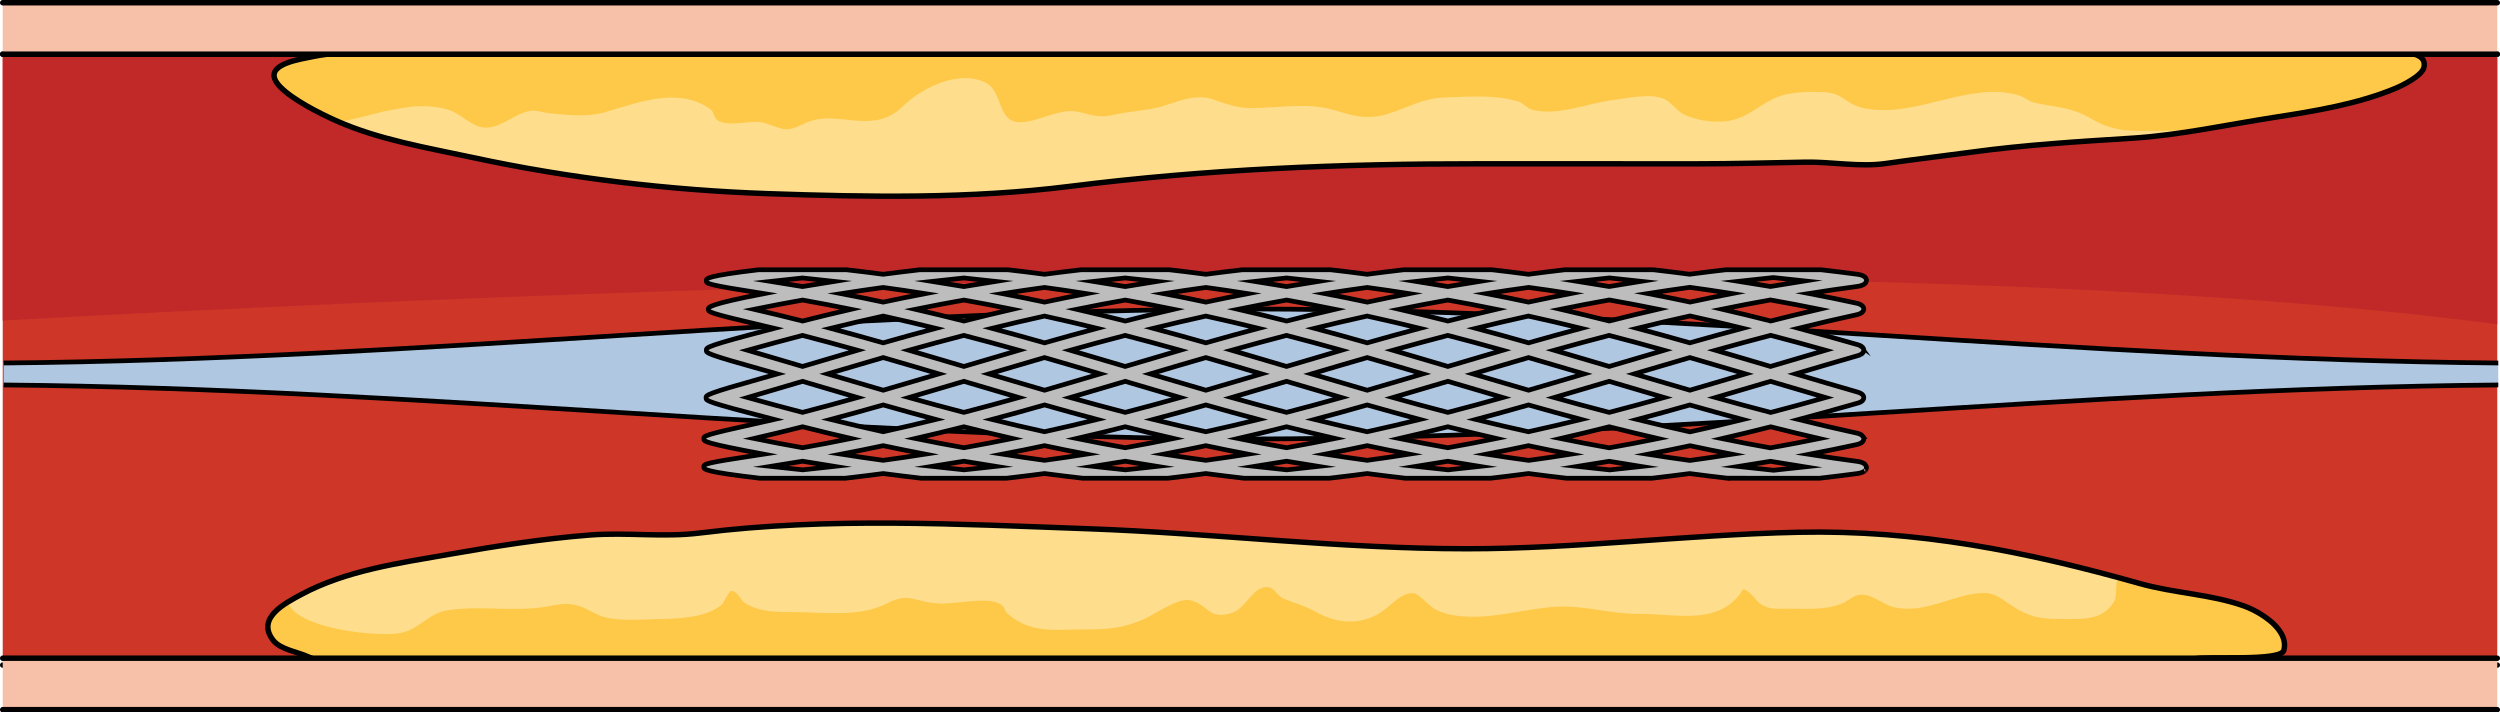 <?xml version="1.0" encoding="utf-8"?>
<!-- Generator: Adobe Illustrator 16.0.0, SVG Export Plug-In . SVG Version: 6.00 Build 0)  -->
<!DOCTYPE svg PUBLIC "-//W3C//DTD SVG 1.1//EN" "http://www.w3.org/Graphics/SVG/1.1/DTD/svg11.dtd">
<svg version="1.1" id="Layer_1" xmlns="http://www.w3.org/2000/svg" xmlns:xlink="http://www.w3.org/1999/xlink" x="0px" y="0px"
	 width="526.763px" height="150.106px" viewBox="0 0 526.763 150.106" enable-background="new 0 0 526.763 150.106"
	 xml:space="preserve">
<g>
	<g>
		<rect x="0.574" y="11.416" fill="#CE3728" width="525.614" height="127.274"/>
		<path fill="#C12929" d="M526.188,11.416H0.574v56.149c0,0,358.628-21.277,525.614,0.775V11.416z"/>
		<path fill="#FEDD8C" d="M57.873,16.574c0.174,0.503,0.538,1.063,1.136,1.687c2.597,2.71,8.224,5.563,11.689,7.119
			c9.054,4.065,19.499,5.783,28.95,7.821c20.178,4.35,41.531,6.892,62.118,7.601c21.219,0.731,42.569,1.112,63.681-1.539
			c28.78-3.613,56.866-4.768,86.16-4.75c15.297,0.009,30.593,0.007,45.889,0.008c7.639,0,15.273-0.218,22.91-0.352
			c5.684-0.1,11.42,1.083,17.004,0.272c6.01-0.873,12.033-1.57,18.053-2.391c11.188-1.525,22.521-2.222,33.763-2.929
			c10.147-0.638,20.248-2.894,30.278-4.439c8.356-1.289,17.46-2.812,25.269-6.086c1.386-0.581,5.632-2.637,5.981-4.46
			c0.884-4.625-9.541-2.721-12.588-2.721c-3.851,0-7.701,0-11.552,0c-9.311,0-18.621,0-27.932,0c-23.747,0-47.493,0-71.24,0
			c-28.087,0-56.174,0-84.261,0c-29.435,0-58.869,0-88.304,0c-27.79,0-55.579,0-83.369,0c-14.956,0-29.912,0-44.868,0
			c-6.653,0-14.035-0.896-20.549,0.477C63.405,12.459,56.759,13.355,57.873,16.574z"/>
		<path fill="#FEC948" d="M504.772,18.597c1.386-0.581,5.632-2.637,5.981-4.46c0.884-4.625-9.541-2.721-12.588-2.721
			c-3.851,0-7.701,0-11.552,0c-9.311,0-18.621,0-27.932,0c-23.747,0-47.493,0-71.24,0c-28.087,0-56.174,0-84.261,0
			c-29.435,0-58.869,0-88.304,0c-27.79,0-55.579,0-83.369,0c-14.956,0-29.912,0-44.868,0c-6.653,0-14.035-0.896-20.549,0.477
			c-2.687,0.566-9.333,1.463-8.219,4.682c0.174,0.503,0.538,1.063,1.136,1.687c2.597,2.71,8.224,5.563,11.689,7.119
			c0.212,0.096,0.435,0.174,0.648,0.267c3.346-0.383,8.01-1.927,10.366-2.328c2.305-0.393,4.318-0.912,6.738-0.94
			c2.144-0.025,4.156,0.141,6.18,0.808c2.69,0.888,4.647,3.463,7.393,3.694c3.306,0.279,6.443-2.955,9.532-3.491
			c1.499-0.26,2.9,0.346,4.241,0.476c3.869,0.375,8.074,0.851,11.782-0.253c7.427-2.21,15.701-5.347,22.251-0.49
			c0.542,0.402,0.635,1.769,1.397,2.255c2.054,1.31,6.36,0.152,8.668,0.318c1.736,0.124,4.188,1.457,5.497,1.526
			c2.261,0.121,3.506-1.229,5.926-1.876c6.216-1.661,12.938,2.918,18.93-2.959c3.639-3.569,11.311-7.759,17.252-5.075
			c3.118,1.409,2.915,6.036,5.095,7.726c3.187,2.469,9.74-2.293,14.03-1.568c3.482,0.589,4.355,1.577,8.343,0.664
			c2.847-0.652,5.758-0.78,8.521-1.374c3.223-0.694,6.244-2.402,9.872-2.252c1.626,0.067,2.741,0.663,4.195,1.109
			c2.092,0.642,3.596,1.18,6.511,1.144c5.756-0.071,11.646-1.205,17.176,0.467c3.886,1.175,6.807,2.13,11.287,0.737
			c4.275-1.329,7.207-3.29,11.959-3.438c5.07-0.157,10.687-0.622,15.51,0.885c1.014,0.316,1.604,1.355,2.883,1.71
			c5.104,1.412,11.857-1.402,16.75-2.019c2.871-0.36,8.124-1.547,10.986-0.265c1.66,0.743,2.623,2.539,4.299,3.324
			c2.954,1.385,7.324,1.954,10.558,1.025c3.843-1.104,6.351-4.08,10.111-5.101c2.673-0.725,5.472-0.79,8.462-0.679
			c4.655,0.173,4.598,2.547,8.726,3.394c10.87,2.229,22.247-5.885,32.667-2.679c1.338,0.411,1.693,1.168,3.596,1.586
			c4.268,0.938,7.281,0.839,11.232,3.101c5.063,2.898,7.365,2.769,13.898,2.77c3.403,0,7.009-0.282,10.605-0.397
			c4.926-0.821,9.838-1.743,14.732-2.498C487.86,23.394,496.964,21.871,504.772,18.597z"/>
		
			<path fill="none" stroke="#000000" stroke-width="1.148" stroke-linecap="round" stroke-linejoin="round" stroke-miterlimit="10" d="
			M57.873,16.574c0.174,0.503,0.538,1.063,1.136,1.687c2.597,2.71,8.224,5.563,11.689,7.119c9.054,4.065,19.499,5.783,28.95,7.821
			c20.178,4.35,41.531,6.892,62.118,7.601c21.219,0.731,42.569,1.112,63.681-1.539c28.78-3.613,56.866-4.768,86.16-4.75
			c15.297,0.009,30.593,0.007,45.889,0.008c7.639,0,15.273-0.218,22.91-0.352c5.684-0.1,11.42,1.083,17.004,0.272
			c6.01-0.873,12.033-1.57,18.053-2.391c11.188-1.525,22.521-2.222,33.763-2.929c10.147-0.638,20.248-2.894,30.278-4.439
			c8.356-1.289,17.46-2.812,25.269-6.086c1.386-0.581,5.632-2.637,5.981-4.46c0.884-4.625-9.541-2.721-12.588-2.721
			c-3.851,0-7.701,0-11.552,0c-9.311,0-18.621,0-27.932,0c-23.747,0-47.493,0-71.24,0c-28.087,0-56.174,0-84.261,0
			c-29.435,0-58.869,0-88.304,0c-27.79,0-55.579,0-83.369,0c-14.956,0-29.912,0-44.868,0c-6.653,0-14.035-0.896-20.549,0.477
			C63.405,12.459,56.759,13.355,57.873,16.574z"/>
		<path fill="#FEDD8C" d="M480.806,133.735c-1.497-2.962-5.659-5.253-8.133-6.11c-7.047-2.442-14.606-2.642-21.784-4.667
			c-24.056-6.787-46.895-11.345-71.996-10.807c-23.269,0.499-46.519,3.473-69.762,3.473c-27.036,0-53.255-3.27-80.001-4.221
			c-26.88-0.955-54.747-2.477-81.526,0.885c-7.941,0.997-15.438-0.178-23.446,0.453c-9.907,0.781-19.733,2.341-29.516,4.056
			c-10.425,1.828-21.717,3.384-31.181,8.474c-3.485,1.874-9.545,4.989-5.889,9.652c1.517,1.934,5.186,2.46,7.288,3.431
			c7.121,3.286,15.539,1.782,23.209,1.782c6.808,0,13.614,0,20.421,0c14.93,0,29.859,0,44.788,0c33.104,0,66.208,0,99.312,0
			c33.59,0,67.18,0,100.77,0c29.466,0,58.932,0,88.398,0c6.991,0,13.766,0.387,20.561-1.302c2.652-0.659,18.264,0.602,18.898-1.797
			C481.524,135.877,481.326,134.766,480.806,133.735z"/>
		<path fill="#FEC948" d="M481.217,137.037c0.308-1.16,0.109-2.271-0.411-3.302c-1.497-2.962-5.659-5.253-8.133-6.11
			c-7.047-2.442-14.606-2.642-21.784-4.667c-1.523-0.43-3.043-0.851-4.558-1.262c-0.724,1.217-0.202,3.828-0.865,4.999
			c-2.349,4.15-6.98,3.728-11.034,3.732c-4.405,0.005-6.698-0.308-10.463-2.748c-2.039-1.322-3.444-2.735-5.906-2.732
			c-6.335,0.009-12.322,4.657-19.196,2.936c-2.279-0.571-4.18-2.633-6.739-2.57c-1.613,0.039-2.503,1.239-3.976,1.838
			c-3.645,1.482-7.457,1.083-11.301,1.089c-2.27,0.004-3.729,0.265-5.602-0.799c-1.548-0.879-2.023-2.727-3.957-3.322
			c-4.688,7.886-14.065,5.198-22.178,5.216c-6.159,0.014-11.423-1.907-17.686-1.459c-6.842,0.49-13.473,2.803-20.664,1.841
			c-1.516-0.202-2.996-0.612-4.391-1.344c-1.215-0.637-3.313-3.192-4.433-3.354c-2.572-0.37-4.84,2.623-6.922,3.966
			c-4.32,2.786-9.24,2.469-13.672-0.005c-2.519-1.406-4.098-1.728-6.732-2.786c-2.097-0.842-1.949-3.095-4.635-2.339
			c-2.25,0.632-3.788,4.442-6.393,5.276c-5.127,1.641-4.859-1.854-8.914-2.667c-2.53-0.508-7.557,3.105-9.806,4.065
			c-4.396,1.874-7.399,2.09-12.226,2.09c-6.522,0-11.232,0.928-16.131-3.141c-1.253-1.041-0.454-1.611-2.051-2.359
			c-2.845-1.334-9.154,0.164-12.305,0.05c-5.594-0.203-6.411-2.521-11.118-0.087c-5.829,3.016-12.885,1.945-19.569,1.894
			c-3.687-0.028-7.314,0.069-10.486-1.895c-0.786-0.487-1.748-2.721-2.857-2.564c-0.686,0.097-1.54,2.459-2.086,2.915
			c-3.484,2.91-9.665,2.924-13.922,3.028c-3.277,0.08-7.061,0.377-10.289-0.315c-2.25-0.482-3.979-1.973-6.104-2.537
			c-2.431-0.646-3.799-0.291-6.348,0.164c-7.003,1.248-14.182-0.269-21.119,0.823c-3.879,0.611-5.771,3.815-9.542,4.715
			c-4.377,1.045-22.35-0.69-24.044-6.467c-3.048,1.891-5.876,4.538-3.099,8.08c1.517,1.934,5.186,2.46,7.288,3.431
			c7.121,3.286,15.539,1.782,23.209,1.782c6.808,0,13.614,0,20.421,0c14.93,0,29.859,0,44.788,0c33.104,0,66.208,0,99.312,0
			c33.59,0,67.18,0,100.77,0c29.466,0,58.932,0,88.398,0c6.991,0,13.766,0.387,20.561-1.302
			C464.971,138.175,480.582,139.436,481.217,137.037z"/>
		
			<path fill="none" stroke="#000000" stroke-width="1.148" stroke-linecap="round" stroke-linejoin="round" stroke-miterlimit="10" d="
			M480.806,133.735c-1.497-2.962-5.659-5.253-8.133-6.11c-7.047-2.442-14.606-2.642-21.784-4.667
			c-24.056-6.787-46.895-11.345-71.996-10.807c-23.269,0.499-46.519,3.473-69.762,3.473c-27.036,0-53.255-3.27-80.001-4.221
			c-26.88-0.955-54.747-2.477-81.526,0.885c-7.941,0.997-15.438-0.178-23.446,0.453c-9.907,0.781-19.733,2.341-29.516,4.056
			c-10.425,1.828-21.717,3.384-31.181,8.474c-3.485,1.874-9.545,4.989-5.889,9.652c1.517,1.934,5.186,2.46,7.288,3.431
			c7.121,3.286,15.539,1.782,23.209,1.782c6.808,0,13.614,0,20.421,0c14.93,0,29.859,0,44.788,0c33.104,0,66.208,0,99.312,0
			c33.59,0,67.18,0,100.77,0c29.466,0,58.932,0,88.398,0c6.991,0,13.766,0.387,20.561-1.302c2.652-0.659,18.264,0.602,18.898-1.797
			C481.524,135.877,481.326,134.766,480.806,133.735z"/>
		
			<line fill="none" stroke="#000000" stroke-width="1.148" stroke-linecap="round" stroke-linejoin="round" stroke-miterlimit="10" x1="526.188" y1="11.416" x2="0.574" y2="11.416"/>
		
			<line fill="none" stroke="#000000" stroke-width="1.148" stroke-linecap="round" stroke-linejoin="round" stroke-miterlimit="10" x1="0.574" y1="140.136" x2="526.188" y2="140.136"/>
		<rect x="0.574" y="0.574" fill="#F7C0A8" width="525.614" height="10.842"/>
		<rect x="0.574" y="138.69" fill="#F7C0A8" width="525.614" height="10.842"/>
		
			<line fill="none" stroke="#000000" stroke-width="1.148" stroke-linecap="round" stroke-linejoin="round" stroke-miterlimit="10" x1="0.574" y1="0.574" x2="526.188" y2="0.574"/>
		
			<line fill="none" stroke="#000000" stroke-width="1.148" stroke-linecap="round" stroke-linejoin="round" stroke-miterlimit="10" x1="526.188" y1="11.416" x2="0.574" y2="11.416"/>
		
			<line fill="none" stroke="#000000" stroke-width="1.148" stroke-linecap="round" stroke-linejoin="round" stroke-miterlimit="10" x1="0.574" y1="138.69" x2="526.188" y2="138.69"/>
		
			<line fill="none" stroke="#000000" stroke-width="1.148" stroke-linecap="round" stroke-linejoin="round" stroke-miterlimit="10" x1="526.188" y1="149.532" x2="0.574" y2="149.532"/>
	</g>
	<path fill="#B0C7E1" d="M526.396,76.487c-87.603-0.752-175.205-11.197-262.808-11.387C175.987,65.29,88.385,75.735,0.782,76.487
		v4.629c87.603,0.75,175.205,11.197,262.807,11.385c87.603-0.188,175.205-10.635,262.808-11.385V76.487z"/>
	<path fill="none" stroke="#000000" stroke-linejoin="round" stroke-miterlimit="10" d="M0.782,81.116
		c87.603,0.75,175.205,11.197,262.807,11.385c87.603-0.188,175.205-10.635,262.808-11.385"/>
	<path fill="none" stroke="#000000" stroke-linejoin="round" stroke-miterlimit="10" d="M526.396,76.487
		c-87.603-0.752-175.205-11.197-262.808-11.387C175.987,65.29,88.385,75.735,0.782,76.487"/>
	<path fill="#BDBDBD" stroke="#000000" stroke-miterlimit="10" d="M363.968,100.763c-2.792-0.319-5.445-0.649-7.944-0.981
		c-2.566,0.341-5.222,0.67-7.896,0.979l-18.07,0.003c-2.702-0.31-5.373-0.641-7.994-0.989c-2.805,0.371-5.405,0.693-7.946,0.986
		l-18.011,0.003c-2.818-0.321-5.501-0.652-8.03-0.988c-2.423,0.322-5.032,0.644-7.973,0.985l-17.989,0.003
		c-2.975-0.341-5.584-0.663-8.031-0.988c-2.442,0.324-5.052,0.646-7.975,0.985l-17.988,0.003c-2.979-0.342-5.588-0.664-8.029-0.988
		c-2.439,0.324-5.049,0.646-7.974,0.985l-17.989,0.003c-2.989-0.343-5.599-0.665-8.031-0.988c-2.44,0.324-5.049,0.646-7.974,0.985
		l-17.993,0.003c-11.83-1.378-11.833-1.886-11.836-2.378c-0.004-0.641-0.005-0.793,11.687-2.557c0.31-0.047,0.611-0.092,0.904-0.137
		c-12.587-2.367-12.588-2.676-12.591-3.258c-0.003-0.615-0.004-0.762,10.856-3.166c1.428-0.316,2.807-0.622,3.977-0.89l-0.57-0.148
		c-13.739-3.545-13.754-3.783-13.79-4.359c-0.041-0.646-0.056-0.863,11.996-4.237c1.09-0.306,2.122-0.595,3.025-0.852
		c-0.943-0.269-2.028-0.571-3.17-0.891c-11.799-3.295-11.798-3.498-11.795-4.102c0.003-0.612,0.005-0.893,14.254-4.588l0.075-0.02
		c-0.782-0.186-1.652-0.39-2.562-0.603c-11.35-2.661-11.349-2.828-11.344-3.451c0.003-0.384,0.008-1.008,11.692-3.259
		c-12.147-1.912-12.141-2.092-12.116-2.752c0.017-0.454,0.035-0.97,10.914-2.272l18.656-0.004c2.653,0.304,5.209,0.617,7.703,0.949
		c2.495-0.332,5.05-0.646,7.646-0.946l18.647-0.003c2.652,0.304,5.208,0.617,7.702,0.949c2.494-0.332,5.048-0.646,7.643-0.946
		l18.647-0.003c2.652,0.304,5.209,0.617,7.702,0.949c2.493-0.332,5.05-0.646,7.645-0.946l18.646-0.003
		c2.652,0.304,5.209,0.617,7.702,0.949c2.493-0.332,5.047-0.646,7.642-0.946l18.672-0.003c2.653,0.304,5.189,0.619,7.676,0.949
		c2.484-0.332,5.022-0.646,7.607-0.946l18.725-0.003c2.599,0.298,5.124,0.609,7.626,0.941c2.468-0.33,4.992-0.64,7.557-0.938
		l20.119-0.003c2.626,0.303,5.175,0.615,7.694,0.952c0.181,0.027,0.284,0.045,0.385,0.067l0.136,0.031
		c0.083,0.02,0.172,0.045,0.262,0.075c0.004,0.001,0.104,0.036,0.108,0.037c0.086,0.031,0.163,0.063,0.238,0.1
		c0.007,0.003,0.091,0.048,0.098,0.051c0.074,0.041,0.139,0.083,0.198,0.125c0.012,0.009,0.192,0.158,0.204,0.17
		c0.031,0.032,0.07,0.09,0.091,0.129c0.011,0.011,0.033,0.052,0.054,0.092c0.022,0.036,0.069,0.127,0.089,0.243
		c0.005,0.027,0.013,0.111,0.013,0.139c0.007,0.058-0.001,0.148-0.026,0.237c-0.01,0.037-0.052,0.132-0.07,0.166
		c-0.01,0.022-0.039,0.079-0.087,0.143c-0.022,0.035-0.049,0.069-0.074,0.095c-0.02,0.02-0.048,0.043-0.075,0.063
		c-0.122,0.111-0.238,0.189-0.369,0.257c-0.18,0.084-0.337,0.142-0.511,0.191l-0.141,0.039c-0.152,0.039-0.325,0.075-0.518,0.102
		c-0.008,0.001-0.056,0.008-0.063,0.009c-3.341,0.444-6.75,0.941-10.171,1.48c3.379,0.648,6.752,1.339,10.061,2.059
		c0.072,0.016,0.135,0.033,0.196,0.052c0.006,0.002,0.104,0.028,0.11,0.03c0.113,0.035,0.223,0.076,0.325,0.119
		c0.633,0.277,0.804,0.639,0.839,0.895c0.024,0.18,0.008,0.53-0.38,0.849c-0.004,0.004-0.082,0.071-0.105,0.087
		c-0.036,0.023-0.081,0.047-0.126,0.066c-0.053,0.032-0.136,0.074-0.229,0.116l-0.169,0.069c-0.116,0.041-0.239,0.074-0.371,0.107
		c-0.003,0.001-0.077,0.023-0.098,0.027c-3.981,0.865-8.009,1.803-12.259,2.854c3.896,1.039,8.014,2.183,12.526,3.478
		c0.137,0.04,0.256,0.082,0.369,0.13c0.027,0.013,0.073,0.034,0.098,0.052c-0.004-0.006-0.003-0.008-0.003-0.008
		c0.015,0,0.043,0.013,0.069,0.026c0.019,0.009,0.111,0.066,0.129,0.078c0.016,0.011,0.089,0.063,0.104,0.075
		c0.043,0.024,0.123,0.09,0.193,0.164c0.104,0.116,0.161,0.208,0.2,0.303c0.056,0.162,0.069,0.27,0.063,0.376
		c-0.002,0.023-0.01,0.087-0.015,0.109c-0.019,0.09-0.052,0.176-0.1,0.257c-0.011,0.02-0.059,0.095-0.072,0.112
		c-0.043,0.055-0.09,0.108-0.147,0.159c-0.01,0.008-0.094,0.078-0.104,0.086c-0.061,0.043-0.111,0.076-0.167,0.108
		c-0.014,0.009-0.093,0.056-0.107,0.063c0.002-0.001,0.004-0.002,0.004-0.002s-0.035,0.018-0.073,0.031
		c-0.055,0.026-0.138,0.06-0.225,0.089l-0.177,0.063c-4.371,1.254-8.742,2.546-13.19,3.866c4.04,1.202,8.583,2.546,13.152,3.857
		c0.834,0.238,1.105,0.626,1.187,0.909c0.083,0.288,0.005,0.594-0.215,0.838c-0.017,0.017-0.033,0.033-0.051,0.049
		c-0.07,0.07-0.133,0.12-0.202,0.167c0,0-0.145,0.094-0.182,0.113c-0.02,0.011-0.25,0.105-0.25,0.105
		c-0.132,0.05-0.19,0.071-0.255,0.091c-4.546,1.305-8.667,2.449-12.559,3.488c4.282,1.059,8.313,1.997,12.267,2.856
		c0.178,0.045,0.281,0.071,0.377,0.102c0.012,0.004,0.096,0.035,0.106,0.04c0.077,0.026,0.169,0.063,0.254,0.104
		c0.009,0.005,0.242,0.133,0.253,0.14c0.037,0.021,0.077,0.061,0.093,0.075c0.112,0.094,0.179,0.162,0.232,0.238h-0.001
		c0.021,0.03,0.04,0.062,0.054,0.094c0.027,0.022,0.074,0.127,0.099,0.237c0.004,0.015,0.007,0.03,0.009,0.045
		c0.02,0.124,0.012,0.247-0.022,0.365c-0.005,0.018-0.021,0.061-0.022,0.063c-0.039,0.1-0.092,0.19-0.156,0.269
		c-0.099,0.108-0.17,0.172-0.243,0.225c-0.015,0.013-0.03,0.024-0.047,0.035c0,0-0.079,0.045-0.092,0.051
		c-0.046,0.034-0.169,0.098-0.312,0.157c-0.237,0.088-0.393,0.137-0.574,0.177c-3.315,0.721-6.69,1.411-10.068,2.06
		c3.415,0.538,6.843,1.038,10.227,1.49c0,0,0.298,0.051,0.303,0.053c0.104,0.021,0.204,0.043,0.301,0.068
		c0.012,0.004,0.094,0.028,0.105,0.032c0.083,0.023,0.182,0.058,0.273,0.096c0.168,0.075,0.254,0.119,0.33,0.167
		c0.146,0.096,0.22,0.158,0.283,0.224c0.009,0.011,0.023,0.028,0.04,0.048l0.003-0.002c0.074,0.083,0.133,0.179,0.174,0.281
		c0.058,0.169,0.068,0.284,0.056,0.397c-0.003,0.021-0.01,0.079-0.015,0.1c-0.019,0.094-0.067,0.186-0.106,0.252
		c-0.015,0.024-0.057,0.091-0.076,0.113c0.007-0.008,0.011-0.011,0.011-0.011c0.005,0-0.023,0.04-0.064,0.081
		c-0.029,0.029-0.089,0.075-0.123,0.096c-0.044,0.055-0.168,0.143-0.311,0.217c-0.017,0.008-0.094,0.043-0.111,0.049
		c-0.09,0.045-0.242,0.1-0.407,0.149l-0.133,0.037c-0.159,0.042-0.338,0.079-0.538,0.106c-2.624,0.348-5.278,0.674-7.955,0.985
		c-0.02,0.002-0.038,0.003-0.058,0.003H363.968z M366.297,98.302c2.465,0.28,4.941,0.543,7.398,0.783
		c2.169-0.218,4.376-0.451,6.573-0.698c-2.343-0.365-4.729-0.759-7.217-1.188C370.888,97.57,368.627,97.939,366.297,98.302z
		 M332.398,98.289c2.262,0.257,4.528,0.498,6.772,0.721c2.274-0.232,4.467-0.467,6.602-0.708c-2.189-0.344-4.406-0.71-6.702-1.105
		C336.845,97.577,334.612,97.943,332.398,98.289z M298.381,98.282c2.204,0.249,4.457,0.488,6.733,0.716
		c2.197-0.225,4.427-0.464,6.638-0.714c-2.286-0.357-4.526-0.726-6.693-1.1C302.877,97.561,300.642,97.928,298.381,98.282z
		 M264.386,98.282c2.168,0.245,4.425,0.484,6.744,0.716c2.252-0.23,4.483-0.47,6.646-0.715c-2.245-0.352-4.486-0.72-6.696-1.101
		C268.859,97.564,266.62,97.933,264.386,98.282z M230.394,98.282c2.176,0.246,4.432,0.485,6.743,0.716
		c2.245-0.23,4.478-0.47,6.646-0.716c-2.248-0.352-4.488-0.72-6.694-1.1C234.877,97.563,232.637,97.932,230.394,98.282z
		 M196.4,98.282c2.174,0.246,4.431,0.485,6.744,0.716c2.243-0.229,4.475-0.469,6.645-0.716c-2.241-0.351-4.481-0.719-6.696-1.1
		C200.885,97.563,198.646,97.931,196.4,98.282z M162.407,98.282c2.177,0.246,4.433,0.485,6.742,0.716
		c2.247-0.23,4.479-0.47,6.646-0.716c-2.246-0.352-4.485-0.72-6.695-1.1C166.891,97.563,164.651,97.931,162.407,98.282z
		 M347.21,95.719c2.942,0.464,5.906,0.899,8.846,1.301c2.902-0.395,5.881-0.832,8.887-1.304c-2.981-0.575-5.943-1.179-8.84-1.801
		C353.17,94.543,350.189,95.147,347.21,95.719z M313.199,95.702c2.862,0.448,5.847,0.885,8.904,1.302
		c2.913-0.396,5.822-0.821,8.824-1.292c-2.98-0.574-5.954-1.179-8.874-1.805C319.163,94.525,316.196,95.126,313.199,95.702z
		 M211.246,95.697c2.912,0.456,5.875,0.89,8.845,1.295c3.005-0.41,5.969-0.844,8.846-1.295c-2.987-0.573-5.952-1.175-8.848-1.794
		C217.204,94.521,214.241,95.122,211.246,95.697z M279.23,95.696c2.909,0.456,5.873,0.891,8.846,1.296
		c2.993-0.407,5.951-0.841,8.83-1.293c-2.912-0.561-5.822-1.153-8.825-1.796C285.231,94.513,282.266,95.113,279.23,95.696z
		 M245.24,95.697c2.91,0.456,5.873,0.89,8.843,1.295c2.969-0.405,5.932-0.839,8.844-1.295c-2.98-0.572-5.943-1.173-8.843-1.792
		C251.18,94.525,248.216,95.126,245.24,95.697z M177.255,95.697c2.909,0.456,5.872,0.89,8.842,1.295
		c2.973-0.405,5.936-0.84,8.843-1.295c-2.972-0.571-5.936-1.172-8.843-1.792C183.199,94.523,180.235,95.124,177.255,95.697z
		 M362.833,92.421c3.452,0.704,6.807,1.345,10.189,1.945c3.4-0.6,6.858-1.256,10.31-1.955c-3.417-0.789-6.851-1.621-10.237-2.482
		C369.614,90.816,366.235,91.637,362.833,92.421z M328.816,92.404c3.511,0.714,6.886,1.356,10.256,1.954
		c3.435-0.606,6.883-1.259,10.28-1.945c-3.366-0.776-6.815-1.612-10.282-2.492C335.655,90.788,332.216,91.621,328.816,92.404z
		 M294.84,92.399c3.361,0.681,6.788,1.331,10.221,1.939c3.388-0.601,6.815-1.252,10.222-1.941c-3.357-0.774-6.72-1.59-10.211-2.477
		C301.637,90.793,298.206,91.624,294.84,92.399z M226.87,92.396c3.407,0.69,6.834,1.342,10.218,1.941
		c3.382-0.6,6.808-1.251,10.213-1.941c-3.347-0.771-6.71-1.585-10.214-2.475C233.68,90.785,230.253,91.615,226.87,92.396z
		 M260.866,92.396c3.406,0.69,6.831,1.342,10.214,1.941c3.398-0.603,6.826-1.254,10.221-1.942
		c-3.363-0.775-6.788-1.604-10.214-2.474C267.664,90.789,264.235,91.619,260.866,92.396z M192.88,92.396
		c3.405,0.69,6.831,1.342,10.213,1.941c3.385-0.6,6.811-1.251,10.214-1.941c-3.335-0.768-6.698-1.583-10.214-2.475
		C199.586,90.811,196.223,91.626,192.88,92.396z M158.888,92.396c3.405,0.69,6.831,1.342,10.213,1.941
		c3.385-0.6,6.811-1.251,10.214-1.94c-3.343-0.771-6.705-1.585-10.214-2.476C165.594,90.811,162.23,91.626,158.888,92.396z
		 M344.964,88.388c3.879,0.959,7.535,1.815,11.119,2.605c3.708-0.814,7.362-1.667,11.116-2.593
		c-3.585-0.954-7.249-1.965-11.142-3.073C352.036,86.471,348.386,87.478,344.964,88.388z M310.973,88.387
		c3.767,0.928,7.406,1.777,11.07,2.583c3.665-0.805,7.395-1.673,11.117-2.588c-3.588-0.954-7.236-1.96-11.092-3.057
		C318.061,86.466,314.41,87.473,310.973,88.387z M276.987,88.385c3.832,0.944,7.472,1.793,11.071,2.583
		c3.666-0.805,7.391-1.671,11.1-2.584c-3.512-0.935-7.158-1.939-11.085-3.057C284.094,86.459,280.446,87.465,276.987,88.385z
		 M175.015,88.385c3.717,0.914,7.437,1.78,11.082,2.581c3.655-0.803,7.375-1.669,11.083-2.581c-3.479-0.926-7.126-1.933-11.083-3.06
		C182.142,86.451,178.496,87.458,175.015,88.385z M243,88.384c3.727,0.917,7.445,1.783,11.084,2.582
		c3.671-0.806,7.316-1.655,11.088-2.583c-3.54-0.94-7.188-1.945-11.092-3.056C250.099,86.46,246.453,87.466,243,88.384z
		 M209.007,88.385c3.756,0.924,7.399,1.771,11.082,2.579c3.632-0.796,7.352-1.661,11.086-2.58
		c-3.541-0.942-7.187-1.948-11.083-3.059C216.138,86.451,212.491,87.458,209.007,88.385z M361.486,83.764
		c3.979,1.118,7.794,2.15,11.608,3.141c3.636-0.946,7.349-1.954,11.556-3.139c-3.91-1.138-7.788-2.285-11.591-3.417
		C369.229,81.488,365.382,82.631,361.486,83.764z M293.501,83.766c4.055,1.137,7.854,2.164,11.563,3.127
		c3.742-0.97,7.548-1.997,11.583-3.128c-3.902-1.136-7.749-2.278-11.571-3.416C301.245,81.489,297.397,82.632,293.501,83.766z
		 M327.491,83.766c4.023,1.129,7.822,2.156,11.562,3.127c3.773-0.978,7.583-2.006,11.592-3.129
		c-3.909-1.138-7.764-2.278-11.579-3.415C335.236,81.49,331.388,82.631,327.491,83.766z M259.508,83.765
		c4.075,1.143,7.875,2.17,11.567,3.126c3.72-0.963,7.523-1.989,11.576-3.125c-3.898-1.136-7.745-2.277-11.572-3.415
		C267.25,81.49,263.403,82.631,259.508,83.765z M157.528,83.766c3.974,1.113,7.776,2.141,11.572,3.125
		c3.784-0.981,7.587-2.008,11.573-3.125c-3.896-1.134-7.744-2.275-11.573-3.415C165.271,81.49,161.424,82.632,157.528,83.766z
		 M225.515,83.766c4.004,1.122,7.807,2.148,11.572,3.125c3.787-0.982,7.589-2.009,11.569-3.125
		c-3.896-1.134-7.741-2.275-11.569-3.415C233.258,81.49,229.411,82.632,225.515,83.766z M191.521,83.766
		c3.981,1.115,7.783,2.143,11.571,3.125c3.773-0.979,7.576-2.005,11.573-3.125c-3.896-1.134-7.742-2.275-11.571-3.417
		C199.266,81.49,195.417,82.632,191.521,83.766z M276.35,78.781c3.871,1.15,7.769,2.301,11.726,3.441
		c3.956-1.141,7.854-2.29,11.729-3.441c-3.873-1.15-7.771-2.301-11.728-3.439C284.118,76.48,280.221,77.633,276.35,78.781z
		 M242.356,78.782c3.872,1.15,7.771,2.3,11.728,3.44c3.955-1.141,7.854-2.29,11.726-3.44c-3.872-1.15-7.771-2.302-11.726-3.44
		C250.128,76.48,246.229,77.632,242.356,78.782z M208.362,78.781c3.874,1.151,7.772,2.301,11.729,3.441
		c3.955-1.141,7.853-2.29,11.726-3.441c-3.873-1.15-7.771-2.301-11.728-3.439C216.134,76.48,212.236,77.631,208.362,78.781z
		 M174.37,78.781c3.874,1.151,7.772,2.301,11.729,3.441c3.955-1.141,7.853-2.29,11.727-3.441c-3.874-1.15-7.771-2.301-11.727-3.439
		C182.143,76.48,178.244,77.631,174.37,78.781z M310.346,78.78c3.868,1.149,7.768,2.3,11.726,3.44
		c3.954-1.139,7.852-2.289,11.723-3.44c-3.871-1.149-7.767-2.3-11.722-3.438C318.113,76.483,314.214,77.633,310.346,78.78z
		 M344.338,78.78c3.861,1.147,7.766,2.297,11.729,3.44c3.953-1.141,7.85-2.29,11.721-3.44c-3.871-1.149-7.767-2.3-11.721-3.438
		C352.104,76.485,348.199,77.635,344.338,78.78z M361.486,73.799c3.896,1.133,7.742,2.275,11.571,3.415
		c3.804-1.132,7.682-2.279,11.592-3.417c-4.229-1.189-7.939-2.198-11.555-3.139C369.277,71.651,365.381,72.705,361.486,73.799z
		 M191.521,73.799c3.896,1.134,7.744,2.275,11.574,3.415c3.829-1.14,7.675-2.281,11.572-3.415
		c-4.058-1.137-7.859-2.163-11.574-3.125C199.306,71.654,195.503,72.682,191.521,73.799z M157.527,73.799
		c3.896,1.134,7.743,2.275,11.573,3.415c3.83-1.14,7.678-2.281,11.574-3.416c-4.004-1.122-7.807-2.148-11.574-3.124
		C165.298,71.658,161.495,72.686,157.527,73.799z M225.514,73.799c3.897,1.134,7.743,2.275,11.571,3.415
		c3.83-1.14,7.677-2.281,11.572-3.416c-4.017-1.126-7.819-2.152-11.57-3.124C233.361,71.639,229.559,72.665,225.514,73.799z
		 M293.5,73.797c3.897,1.136,7.744,2.277,11.575,3.417c3.823-1.138,7.67-2.28,11.571-3.415c-4.039-1.133-7.845-2.16-11.582-3.127
		C301.365,71.63,297.566,72.657,293.5,73.797z M327.492,73.797c3.897,1.136,7.744,2.277,11.573,3.417
		c3.815-1.137,7.67-2.277,11.579-3.415c-4.013-1.125-7.821-2.152-11.591-3.129C335.334,71.636,331.535,72.663,327.492,73.797z
		 M259.509,73.799c3.896,1.134,7.742,2.275,11.571,3.415c3.826-1.14,7.674-2.281,11.572-3.417
		c-4.053-1.136-7.856-2.162-11.576-3.125C267.438,71.614,263.638,72.642,259.509,73.799z M209.006,69.18
		c3.486,0.928,7.133,1.934,11.085,3.06c3.955-1.126,7.601-2.133,11.082-3.06c-3.721-0.915-7.44-1.781-11.084-2.581
		C216.392,67.411,212.673,68.277,209.006,69.18z M175.013,69.18c3.456,0.92,7.104,1.926,11.084,3.058
		c3.982-1.133,7.63-2.139,11.085-3.058c-3.718-0.915-7.438-1.781-11.085-2.581C182.441,67.4,178.722,68.267,175.013,69.18z
		 M310.974,69.176c3.513,0.935,7.162,1.941,11.096,3.062c3.857-1.098,7.505-2.103,11.092-3.057
		c-3.732-0.917-7.463-1.786-11.117-2.588C318.384,67.398,314.744,68.247,310.974,69.176z M242.998,69.18
		c3.454,0.919,7.101,1.925,11.082,3.058c3.805-1.084,7.453-2.089,11.093-3.057c-3.726-0.916-7.446-1.782-11.089-2.582
		C250.433,67.399,246.712,68.266,242.998,69.18z M276.988,69.178c3.49,0.929,7.139,1.935,11.087,3.06
		c3.888-1.108,7.533-2.114,11.082-3.058c-3.738-0.92-7.463-1.787-11.098-2.585C284.428,67.393,280.788,68.242,276.988,69.178z
		 M344.963,69.176c3.471,0.923,7.12,1.93,11.095,3.06c3.883-1.105,7.547-2.117,11.141-3.073c-3.766-0.929-7.42-1.781-11.112-2.591
		C352.508,67.358,348.851,68.215,344.963,69.176z M260.866,65.167c3.39,0.781,6.818,1.612,10.222,2.477
		c3.502-0.889,6.864-1.704,10.213-2.475c-3.394-0.688-6.821-1.34-10.221-1.943C267.702,63.824,264.276,64.476,260.866,65.167z
		 M192.878,65.167c3.375,0.778,6.801,1.608,10.215,2.475c3.428-0.869,6.854-1.699,10.216-2.475c-3.404-0.69-6.83-1.341-10.216-1.941
		C199.71,63.825,196.284,64.477,192.878,65.167z M328.815,65.159c3.397,0.784,6.837,1.616,10.255,2.482
		c3.462-0.879,6.911-1.714,10.284-2.492c-3.407-0.688-6.854-1.341-10.28-1.945C335.707,63.803,332.267,64.458,328.815,65.159z
		 M226.871,65.167c3.373,0.777,6.799,1.607,10.216,2.475c3.417-0.867,6.843-1.696,10.216-2.475
		c-3.406-0.69-6.832-1.342-10.215-1.941C233.701,63.826,230.274,64.478,226.871,65.167z M158.886,65.167
		c3.375,0.778,6.801,1.608,10.215,2.475c3.416-0.866,6.842-1.696,10.216-2.475c-3.404-0.69-6.83-1.341-10.216-1.941
		C165.723,63.824,162.296,64.476,158.886,65.167z M294.842,65.163c3.372,0.777,6.803,1.608,10.231,2.479
		c3.406-0.864,6.831-1.694,10.21-2.476c-3.445-0.697-6.873-1.349-10.222-1.942C301.624,63.833,298.197,64.483,294.842,65.163z
		 M362.835,65.143c3.372,0.777,6.75,1.599,10.26,2.493c3.381-0.861,6.813-1.694,10.235-2.482c-3.416-0.693-6.873-1.35-10.308-1.955
		C369.67,63.794,366.252,64.446,362.835,65.143z M279.232,61.866c3.036,0.583,6.003,1.185,8.852,1.795
		c3.028-0.648,5.938-1.241,8.821-1.797c-2.92-0.459-5.878-0.893-8.829-1.294C285.093,60.978,282.13,61.412,279.232,61.866z
		 M177.252,61.867c3.021,0.579,5.985,1.18,8.845,1.792c2.861-0.612,5.825-1.213,8.846-1.792c-2.897-0.455-5.861-0.89-8.846-1.297
		C183.112,60.978,180.148,61.412,177.252,61.867z M211.244,61.867c3.021,0.579,5.985,1.18,8.845,1.792
		c2.866-0.613,5.832-1.214,8.848-1.792c-2.897-0.455-5.861-0.89-8.845-1.297C217.108,60.977,214.144,61.411,211.244,61.867z
		 M245.239,61.867c3.058,0.586,6.022,1.187,8.845,1.792c2.826-0.606,5.791-1.207,8.845-1.792c-2.897-0.455-5.861-0.89-8.845-1.297
		C251.101,60.978,248.137,61.412,245.239,61.867z M313.2,61.861c3.042,0.585,6.01,1.186,8.855,1.794
		c2.929-0.626,5.903-1.23,8.877-1.803c-3.001-0.472-5.911-0.897-8.828-1.292C319.059,60.976,316.075,61.412,313.2,61.861z
		 M347.213,61.844c2.975,0.57,5.953,1.175,8.891,1.804c2.865-0.616,5.828-1.219,8.841-1.799c-2.991-0.471-5.971-0.908-8.889-1.306
		C353.086,60.949,350.123,61.386,347.213,61.844z M196.4,59.281c2.262,0.354,4.502,0.722,6.692,1.099
		c2.188-0.376,4.429-0.744,6.695-1.099c-2.182-0.247-4.42-0.485-6.692-0.711C200.821,58.796,198.582,59.034,196.4,59.281z
		 M162.406,59.281c2.266,0.354,4.506,0.722,6.694,1.099c2.19-0.377,4.431-0.744,6.693-1.099c-2.184-0.247-4.424-0.485-6.695-0.711
		C166.824,58.797,164.586,59.034,162.406,59.281z M264.387,59.281c2.265,0.354,4.504,0.722,6.693,1.099
		c2.19-0.377,4.431-0.745,6.694-1.099c-2.181-0.247-4.42-0.485-6.694-0.711C268.806,58.797,266.566,59.034,264.387,59.281z
		 M230.394,59.281c2.267,0.354,4.507,0.722,6.694,1.099c2.189-0.377,4.429-0.744,6.693-1.099c-2.182-0.247-4.421-0.485-6.693-0.711
		C234.813,58.796,232.574,59.034,230.394,59.281z M298.379,59.281c2.219,0.347,4.453,0.714,6.68,1.097
		c2.17-0.373,4.411-0.741,6.698-1.099c-2.204-0.249-4.442-0.486-6.689-0.709C302.8,58.796,300.562,59.034,298.379,59.281z
		 M332.401,59.274c2.217,0.346,4.449,0.712,6.673,1.094c2.215-0.383,4.455-0.753,6.695-1.105c-2.149-0.241-4.373-0.477-6.648-0.702
		C336.858,58.784,334.61,59.023,332.401,59.274z M366.297,59.262c2.284,0.354,4.545,0.724,6.755,1.103
		c2.457-0.425,4.843-0.817,7.211-1.187c-2.202-0.246-4.417-0.479-6.617-0.694C371.171,58.727,368.711,58.987,366.297,59.262z"/>
</g>
</svg>
